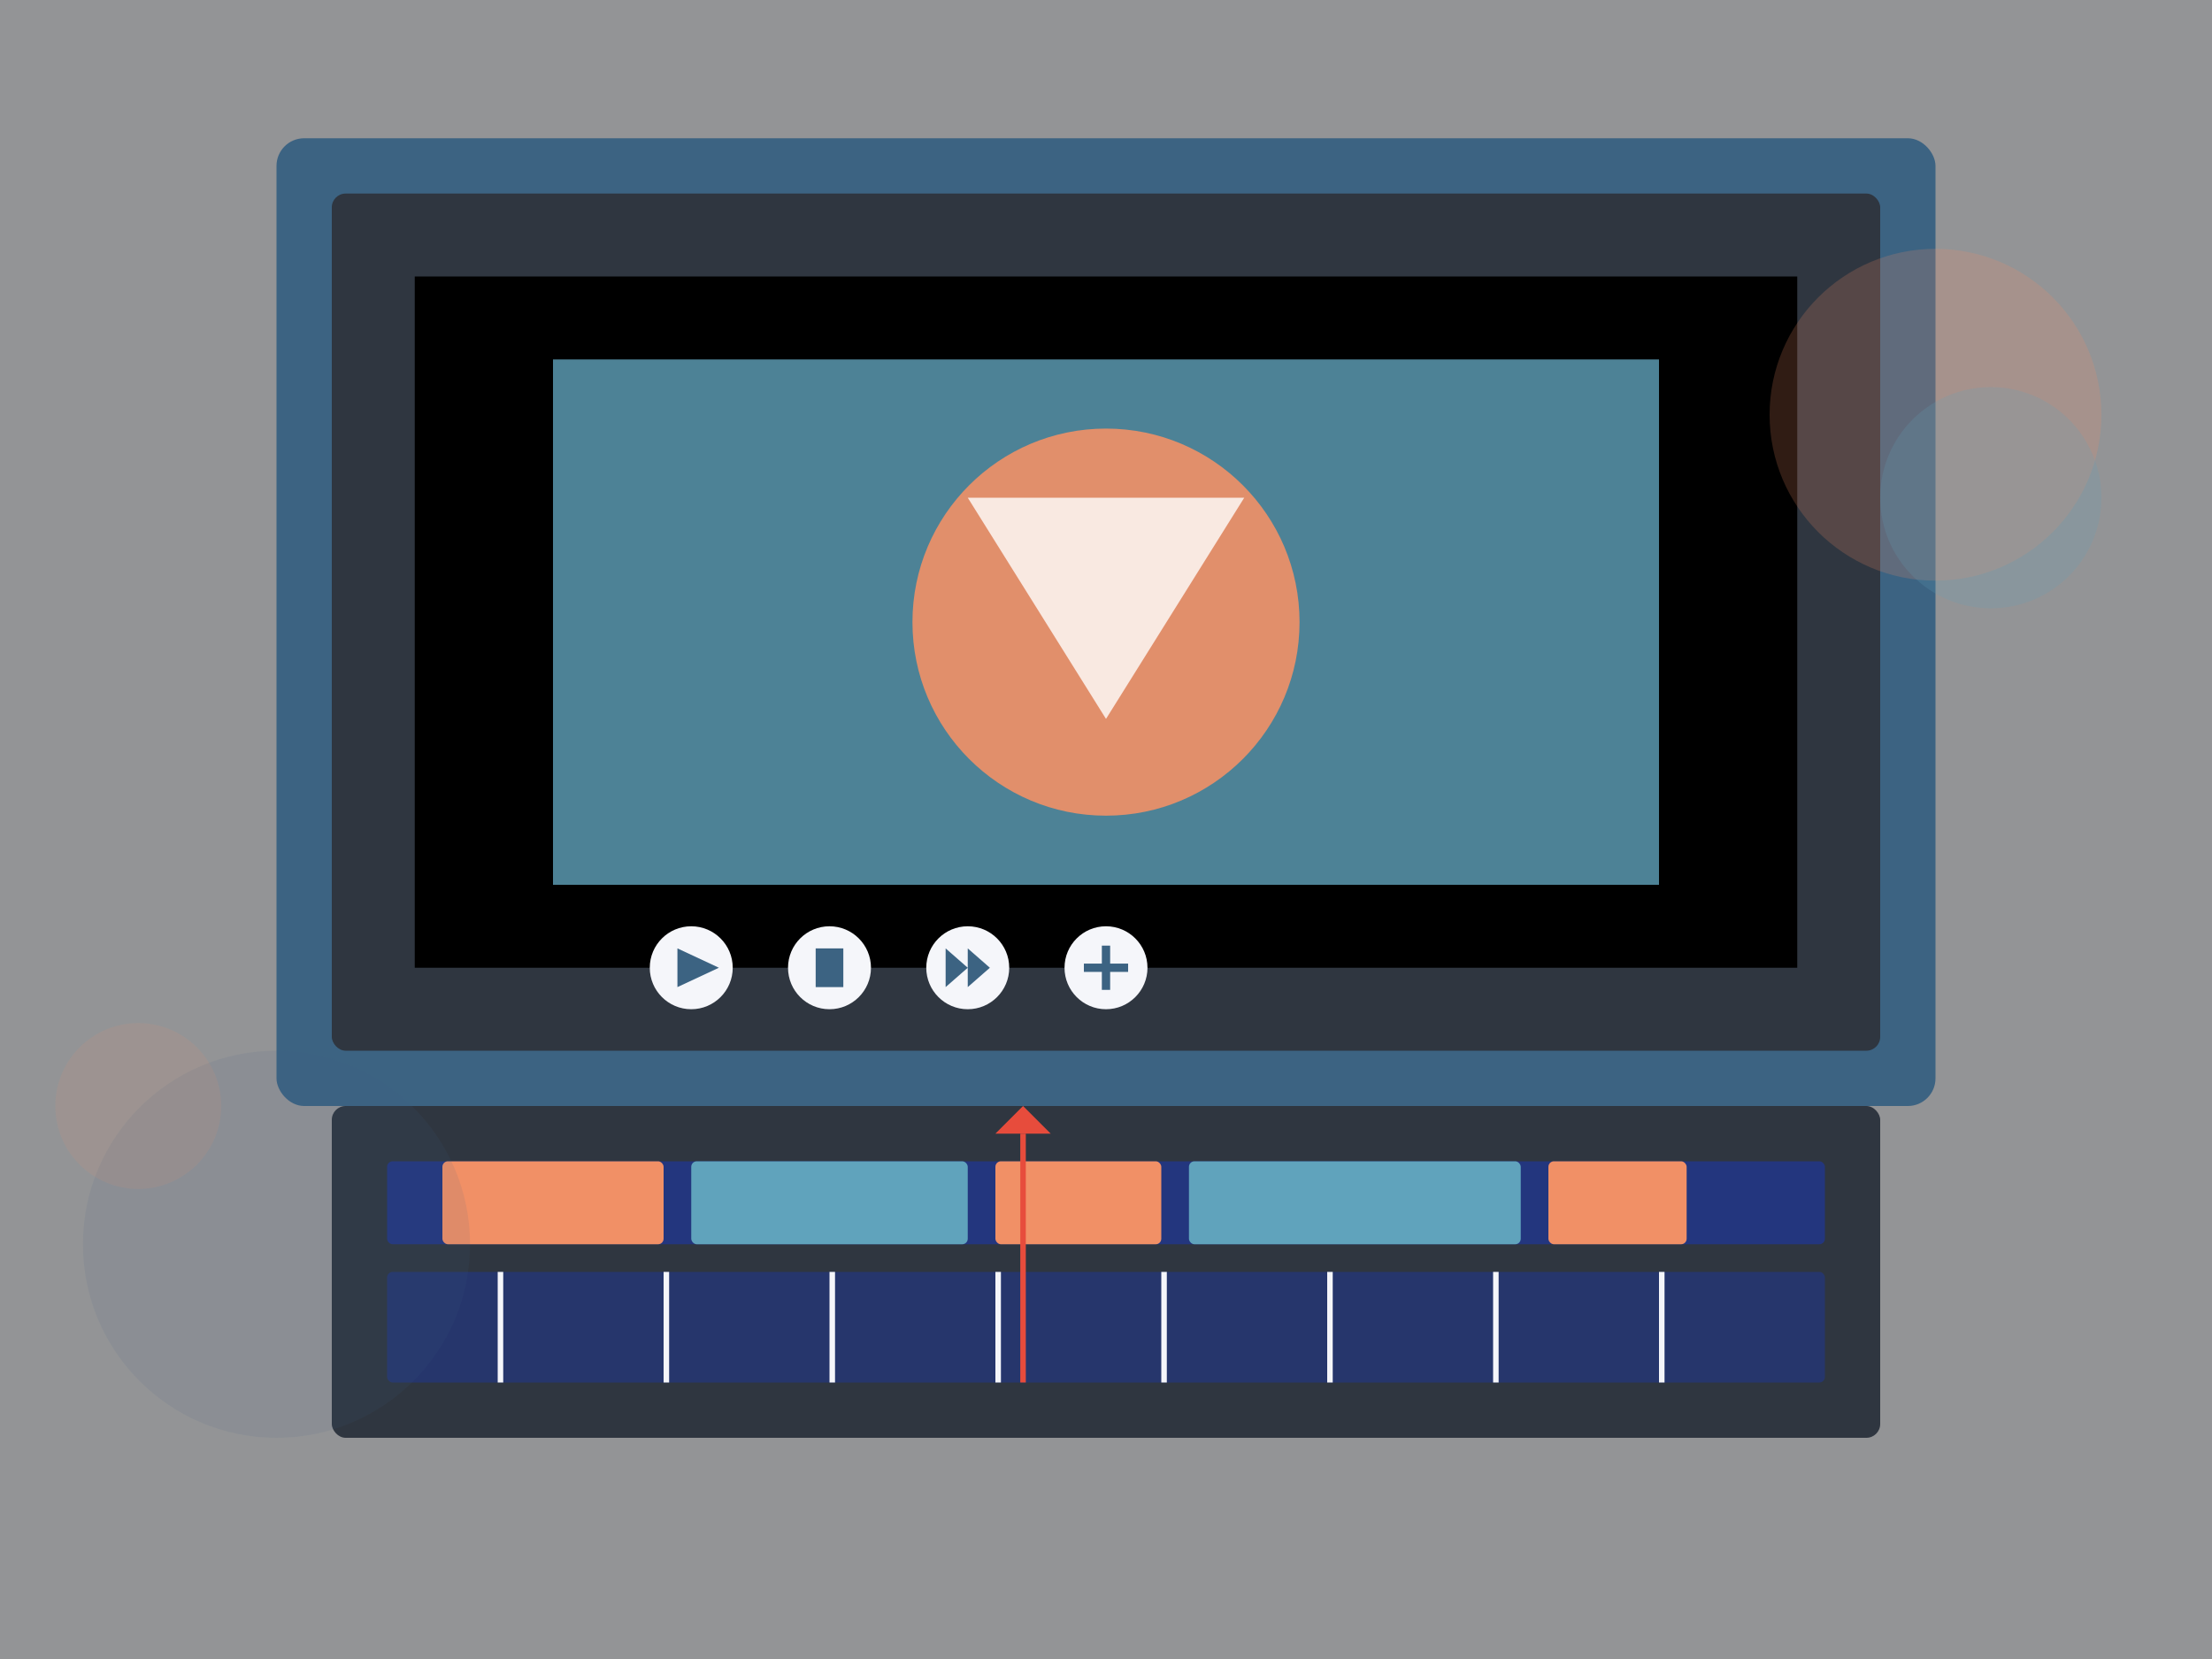 <svg xmlns="http://www.w3.org/2000/svg" viewBox="0 0 800 600" width="800" height="600">
  <rect x="0" y="0" width="800" height="600" fill="#333333" stroke="none"/>
  <!-- Background elements -->
  <rect width="800" height="600" fill="#f5f6fa" opacity="0.5"/>
  
  <!-- Video editing workspace -->
  <rect x="100" y="50" width="600" height="350" rx="10" fill="#3c6382"/>
  <rect x="120" y="70" width="560" height="310" rx="5" fill="#2f3640"/>
  
  <!-- Video timeline -->
  <rect x="120" y="400" width="560" height="120" rx="5" fill="#2f3640"/>
  <rect x="140" y="420" width="520" height="30" rx="2" fill="#1e3799" opacity="0.7"/>
  <rect x="140" y="460" width="520" height="40" rx="2" fill="#1e3799" opacity="0.5"/>
  
  <!-- Timeline markers -->
  <rect x="180" y="460" width="2" height="40" fill="#f5f6fa"/>
  <rect x="240" y="460" width="2" height="40" fill="#f5f6fa"/>
  <rect x="300" y="460" width="2" height="40" fill="#f5f6fa"/>
  <rect x="360" y="460" width="2" height="40" fill="#f5f6fa"/>
  <rect x="420" y="460" width="2" height="40" fill="#f5f6fa"/>
  <rect x="480" y="460" width="2" height="40" fill="#f5f6fa"/>
  <rect x="540" y="460" width="2" height="40" fill="#f5f6fa"/>
  <rect x="600" y="460" width="2" height="40" fill="#f5f6fa"/>
  
  <!-- Video clips on timeline -->
  <rect x="160" y="420" width="80" height="30" rx="2" fill="#f19066"/>
  <rect x="250" y="420" width="100" height="30" rx="2" fill="#60a3bc"/>
  <rect x="360" y="420" width="60" height="30" rx="2" fill="#f19066"/>
  <rect x="430" y="420" width="120" height="30" rx="2" fill="#60a3bc"/>
  <rect x="560" y="420" width="50" height="30" rx="2" fill="#f19066"/>
  
  <!-- Video frames on screen -->
  <rect x="150" y="100" width="500" height="250" fill="#000000"/>
  
  <!-- Video content - Stylized abstract representation -->
  <rect x="200" y="130" width="400" height="190" fill="#60a3bc" opacity="0.8"/>
  <circle cx="400" cy="225" r="70" fill="#f19066" opacity="0.9"/>
  <polygon points="350,180 450,180 400,260" fill="#ffffff" opacity="0.8"/>
  
  <!-- Control icons -->
  <circle cx="250" cy="350" r="15" fill="#f5f6fa"/>
  <polygon points="245,343 245,357 260,350" fill="#3c6382"/>
  
  <circle cx="300" cy="350" r="15" fill="#f5f6fa"/>
  <rect x="295" y="343" width="10" height="14" fill="#3c6382"/>
  
  <circle cx="350" cy="350" r="15" fill="#f5f6fa"/>
  <path d="M342,343 L342,357 L350,350 L342,343 Z M350,343 L350,357 L358,350 L350,343 Z" fill="#3c6382"/>
  
  <circle cx="400" cy="350" r="15" fill="#f5f6fa"/>
  <path d="M392,350 L408,350 M400,342 L400,358" stroke="#3c6382" stroke-width="3"/>
  
  <!-- Playhead -->
  <path d="M370,400 L380,410 L360,410 Z" fill="#e74c3c"/>
  <rect x="369" y="410" width="2" height="90" fill="#e74c3c"/>
  
  <!-- Decorative elements -->
  <circle cx="700" cy="150" r="60" fill="#f19066" opacity="0.2"/>
  <circle cx="720" cy="180" r="40" fill="#60a3bc" opacity="0.2"/>
  <circle cx="100" cy="450" r="70" fill="#3c6382" opacity="0.1"/>
  <circle cx="50" cy="400" r="30" fill="#f19066" opacity="0.1"/>
</svg>
